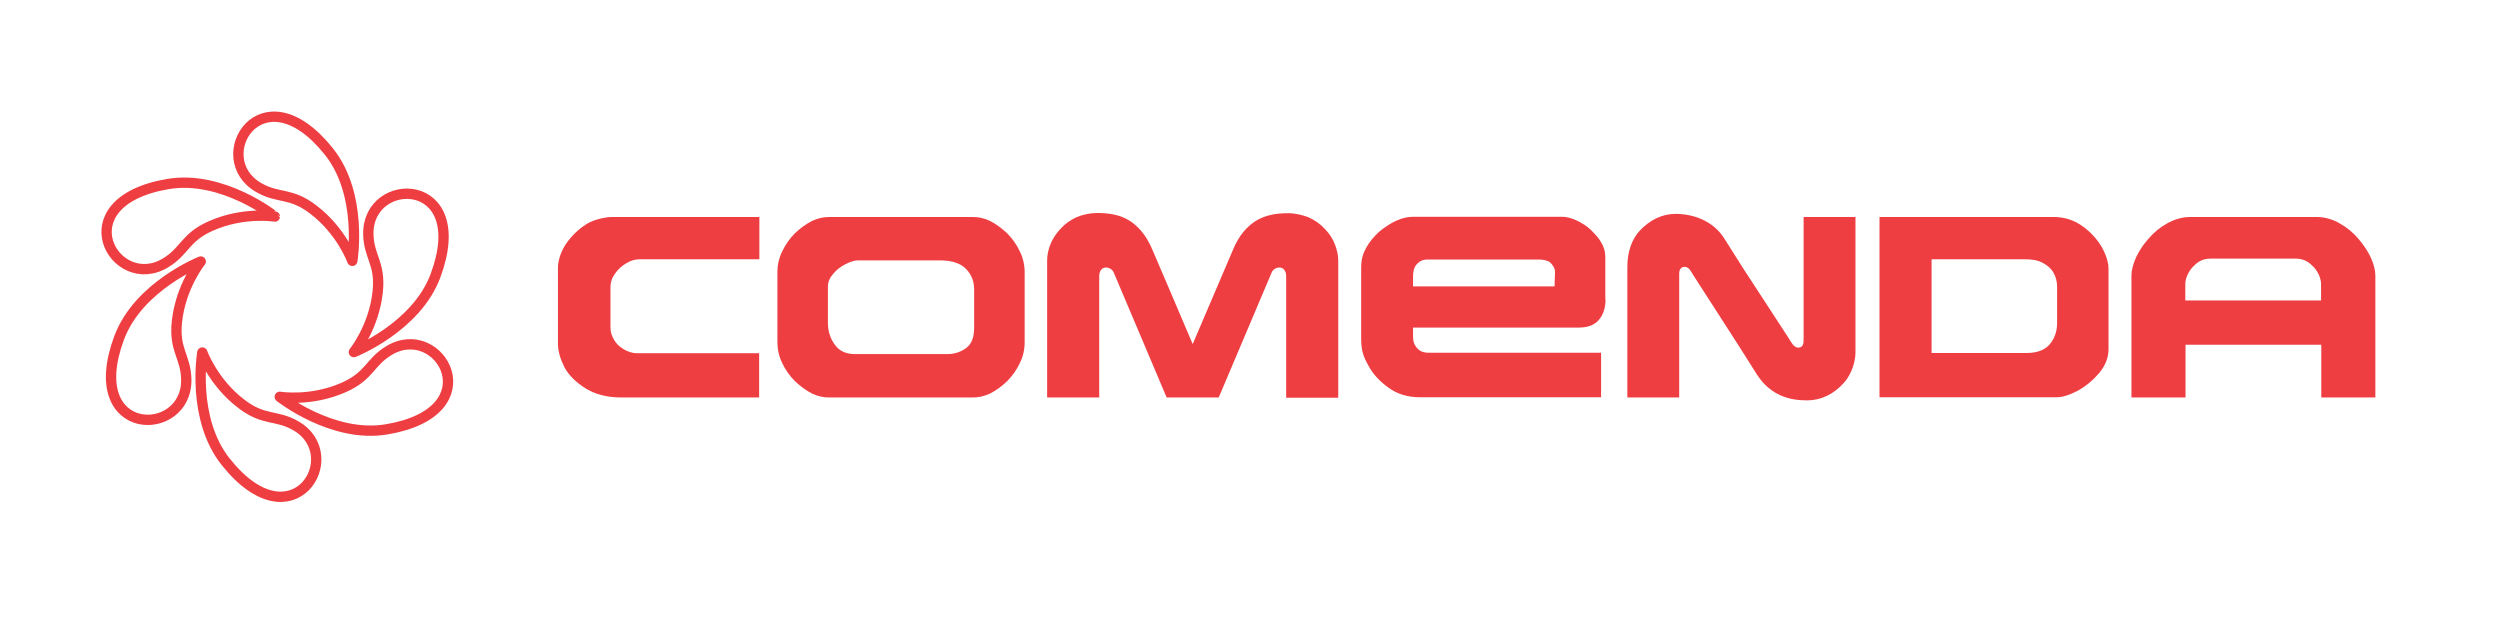 <?xml version="1.0" encoding="utf-8"?>
<!-- Generator: Adobe Illustrator 28.2.0, SVG Export Plug-In . SVG Version: 6.00 Build 0)  -->
<svg version="1.1" id="Livello_1" xmlns="http://www.w3.org/2000/svg" xmlns:xlink="http://www.w3.org/1999/xlink" x="0px" y="0px"
	 viewBox="0 0 112.33 28.08" style="enable-background:new 0 0 112.33 28.08;" xml:space="preserve">
<style type="text/css">
	.st0{fill:none;}
	.st1{fill:none;stroke:#EF3E42;stroke-width:0.464;stroke-linecap:round;stroke-linejoin:round;stroke-miterlimit:3.864;}
	.st2{fill:#EF3E42;}
	.st3{fill-rule:evenodd;clip-rule:evenodd;fill:#EF3E42;}
</style>
<rect class="st0" width="112.33" height="28.08"/>
<g>
	<path class="st1" d="M8.37,17.05c-0.02-1.03-0.56-1.31-0.42-2.6c0.17-1.59,1.07-2.7,1.07-2.7s-2.81,1.11-3.67,3.44
		C3.67,19.72,8.42,19.72,8.37,17.05L8.37,17.05z M7.44,11.81c0.88-0.53,0.86-1.14,2.04-1.66c1.47-0.65,2.87-0.42,2.87-0.42
		S9.99,7.85,7.54,8.27C2.79,9.08,5.16,13.2,7.44,11.81L7.44,11.81z M13.29,19.13c-0.89-0.51-1.42-0.2-2.44-0.98
		c-1.28-0.97-1.76-2.31-1.76-2.31s-0.5,2.98,1.06,4.92C13.16,24.53,15.61,20.46,13.29,19.13L13.29,19.13z M16.55,10.52
		c0.02,1.03,0.56,1.31,0.42,2.6c-0.17,1.59-1.07,2.7-1.07,2.7s2.81-1.11,3.67-3.44C21.25,7.85,16.5,7.85,16.55,10.52L16.55,10.52z
		 M17.48,15.75c-0.88,0.53-0.86,1.14-2.04,1.66c-1.47,0.65-2.87,0.42-2.87,0.42s2.37,1.88,4.81,1.46
		C22.13,18.49,19.76,14.37,17.48,15.75L17.48,15.75z M11.63,8.43c0.89,0.51,1.42,0.2,2.44,0.98c1.28,0.97,1.76,2.31,1.76,2.31
		s0.5-2.98-1.06-4.92C11.76,3.04,9.31,7.11,11.63,8.43L11.63,8.43z"/>
	<path class="st2" d="M78.95,16.84l-0.79-1.25l-2.06-3.2c-0.13-0.2-0.2-0.4-0.41-0.4c-0.19,0-0.24,0.17-0.24,0.29v5.58h-2.33V12
		c0-0.66,0.18-1.23,0.57-1.65c0.44-0.46,0.98-0.74,1.6-0.74c0.77,0,1.71,0.3,2.22,1.16l0.79,1.25l2.06,3.16
		c0.13,0.21,0.24,0.44,0.44,0.44c0.24,0,0.24-0.24,0.24-0.37V9.75h2.33v6.06c0,0.66-0.33,1.19-0.52,1.39
		c-0.46,0.52-1.04,0.79-1.66,0.79C80.43,17.99,79.57,17.79,78.95,16.84L78.95,16.84z"/>
	<path class="st3" d="M43.77,14.73V13c0-0.36-0.12-0.67-0.37-0.92c-0.24-0.25-0.63-0.38-1.16-0.38h-3.71
		c-0.14,0-0.32,0.06-0.54,0.17c-0.22,0.11-0.4,0.25-0.55,0.43c-0.16,0.18-0.24,0.37-0.24,0.57v1.64c0,0.39,0.12,0.73,0.32,0.99
		c0.2,0.28,0.5,0.41,0.91,0.41h4.13c0.34,0,0.62-0.1,0.86-0.28C43.65,15.46,43.77,15.16,43.77,14.73L43.77,14.73z M34.93,15.06
		v-2.51v-0.31c0-0.34,0.07-0.65,0.22-0.95c0.14-0.3,0.34-0.58,0.57-0.81c0.24-0.23,0.5-0.42,0.78-0.56
		c0.29-0.13,0.53-0.17,0.78-0.17h0.45h5.96c0.26,0,0.49,0.04,0.78,0.17c0.28,0.14,0.53,0.33,0.78,0.56
		c0.23,0.23,0.43,0.51,0.57,0.81c0.15,0.3,0.22,0.62,0.22,0.95v0.31v2.51v0.31c0,0.34-0.07,0.65-0.22,0.95
		c-0.14,0.3-0.34,0.58-0.57,0.81c-0.24,0.23-0.5,0.42-0.78,0.56c-0.29,0.13-0.53,0.17-0.78,0.17h-6.41c-0.26,0-0.49-0.04-0.78-0.17
		c-0.28-0.14-0.53-0.33-0.78-0.56c-0.23-0.23-0.43-0.51-0.57-0.81c-0.15-0.3-0.22-0.62-0.22-0.95V15.06L34.93,15.06z"/>
	<path class="st2" d="M34.11,17.86v-1.99h-5.5c-0.22,0-0.43-0.08-0.61-0.19c-0.19-0.12-0.32-0.25-0.42-0.43
		c-0.1-0.17-0.15-0.35-0.15-0.53v-1.8c0-0.25,0.07-0.44,0.2-0.62c0.13-0.19,0.29-0.34,0.49-0.46c0.21-0.13,0.41-0.19,0.61-0.19h5.39
		v-1.9h-6.64c-0.23,0-0.79,0.1-1.13,0.32c-0.35,0.22-0.65,0.51-0.9,0.86c-0.19,0.27-0.38,0.71-0.38,1.08v3.44
		c0,0.32,0.1,0.67,0.29,1.05c0.2,0.37,0.52,0.68,0.95,0.95c0.43,0.27,0.97,0.41,1.62,0.41H34.11L34.11,17.86z"/>
	<path class="st2" d="M51.8,11.27c0,0,1.52,3.54,1.79,4.19c0.27-0.64,1.79-4.19,1.79-4.19c0.3-0.74,0.68-1.11,1.04-1.34
		c0.43-0.27,0.92-0.35,1.46-0.35c0.31,0,0.65,0.08,0.93,0.19c0.28,0.13,0.51,0.29,0.71,0.51c0.21,0.21,0.36,0.44,0.46,0.7
		c0.1,0.26,0.15,0.5,0.15,0.73v6.16h-2.34V12.4c0-0.18-0.09-0.38-0.3-0.38c-0.16,0-0.3,0.1-0.35,0.22l-2.38,5.62h-1.17h-1.17
		l-2.38-5.62c-0.05-0.12-0.19-0.22-0.35-0.22c-0.21,0-0.3,0.2-0.3,0.38v5.46h-2.34V11.7c0-0.23,0.05-0.48,0.15-0.73
		c0.1-0.25,0.26-0.49,0.46-0.7c0.2-0.22,0.43-0.38,0.71-0.51c0.28-0.12,0.61-0.19,0.93-0.19c0.54,0,1.03,0.08,1.46,0.35
		C51.12,10.16,51.5,10.53,51.8,11.27L51.8,11.27z"/>
	<path class="st3" d="M86.79,11.64l0,4.22h4.28c0.45,0,0.8-0.13,1.02-0.38c0.22-0.26,0.34-0.58,0.34-0.96v-1.64
		c0-0.24-0.06-0.45-0.17-0.64c-0.11-0.19-0.27-0.32-0.48-0.43c-0.22-0.12-0.47-0.16-0.79-0.16H86.79L86.79,11.64z M84.45,17.86V9.75
		h7.83c0.46,0,0.88,0.13,1.26,0.39c0.38,0.27,0.67,0.58,0.89,0.95c0.21,0.37,0.31,0.71,0.31,1v3.6c0,0.38-0.14,0.73-0.41,1.06
		c-0.27,0.32-0.59,0.59-0.96,0.8c-0.38,0.2-0.7,0.3-0.96,0.3H84.45L84.45,17.86z"/>
	<path class="st2" d="M98.2,13.5h6.09v-0.73c0-0.34-0.21-0.65-0.35-0.79c-0.16-0.16-0.38-0.36-0.79-0.36h-1.91h-1.91
		c-0.41,0-0.63,0.19-0.79,0.36c-0.14,0.14-0.35,0.45-0.35,0.79V13.5L98.2,13.5z M104.3,15.49H98.2v2.37h-2.43v-5.48
		c0-0.23,0.07-0.5,0.2-0.8c0.14-0.3,0.32-0.58,0.57-0.86c0.24-0.28,0.52-0.51,0.83-0.68c0.26-0.15,0.65-0.29,1.01-0.29h2.87h2.87
		c0.36,0,0.75,0.13,1.01,0.29c0.31,0.17,0.59,0.4,0.83,0.68c0.24,0.28,0.43,0.56,0.57,0.86c0.13,0.3,0.2,0.57,0.2,0.8v5.48h-2.43
		V15.49L104.3,15.49z"/>
	<path class="st3" d="M69.87,12.22c0-0.17-0.11-0.32-0.21-0.42c-0.09-0.09-0.33-0.14-0.51-0.14h-4.99c-0.25,0-0.37,0.08-0.49,0.2
		c-0.17,0.18-0.18,0.41-0.18,0.67v0.34h6.36L69.87,12.22L69.87,12.22z M72.14,13.45c0,0.36-0.09,0.67-0.29,0.91
		c-0.2,0.24-0.49,0.36-0.94,0.36h-7.42v0.39c0,0.21,0.04,0.38,0.2,0.55c0.16,0.17,0.36,0.19,0.54,0.19h7.71v2h-8.14
		c-0.54,0-1.02-0.14-1.41-0.43c-0.41-0.29-0.71-0.62-0.92-1.02c-0.21-0.38-0.31-0.63-0.31-1.22v-3.14c0-0.41,0.08-0.63,0.22-0.9
		c0.15-0.27,0.35-0.51,0.59-0.73c0.26-0.21,0.51-0.38,0.78-0.5C63,9.8,63.25,9.74,63.49,9.74h6.71c0.19,0,0.41,0.06,0.65,0.17
		c0.23,0.11,0.46,0.25,0.64,0.43c0.19,0.19,0.35,0.36,0.46,0.56c0.12,0.21,0.18,0.4,0.18,0.64V13.45L72.14,13.45z"/>
</g>
</svg>
